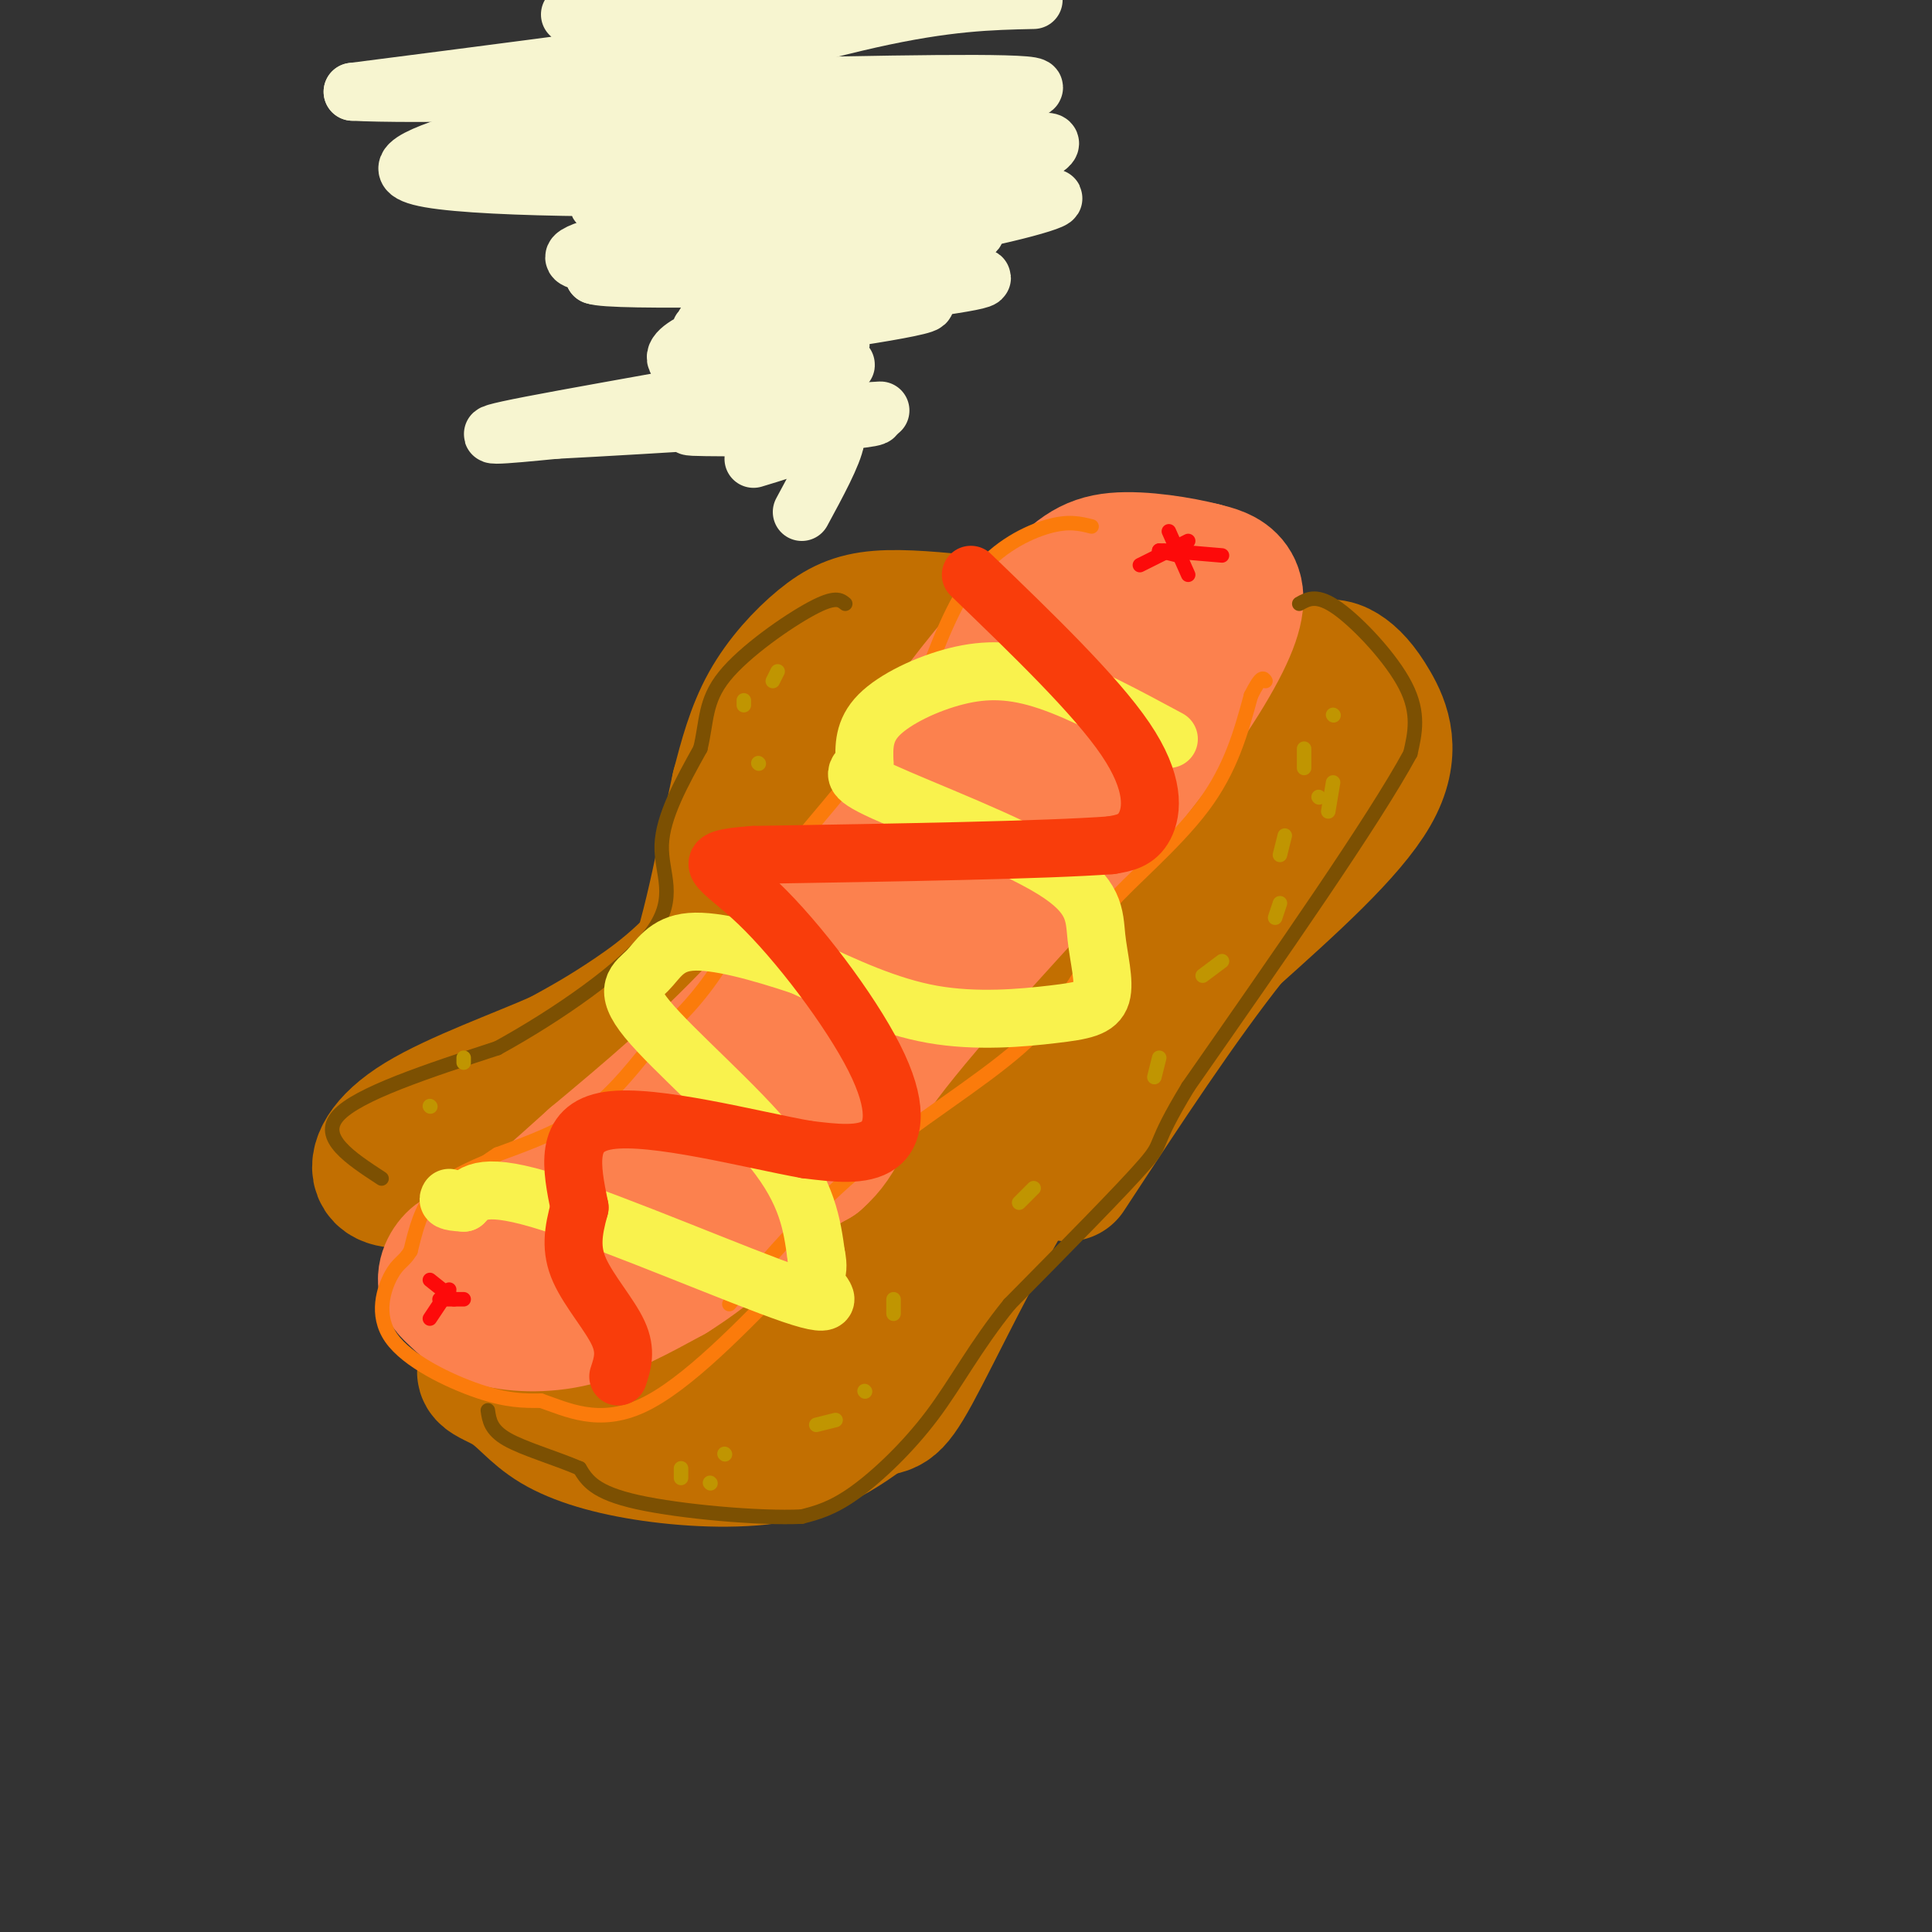 <svg viewBox='0 0 400 400' version='1.1' xmlns='http://www.w3.org/2000/svg' xmlns:xlink='http://www.w3.org/1999/xlink'><rect x="0" y="0" width="400" height="400" fill="#333333" stroke="none"/><g fill='none' stroke='rgb(194,111,1)' stroke-width='28' stroke-linecap='round' stroke-linejoin='round'><path d='M201,129c-6.964,-0.702 -13.929,-1.405 -19,-1c-5.071,0.405 -8.250,1.917 -12,5c-3.750,3.083 -8.071,7.738 -11,13c-2.929,5.262 -4.464,11.131 -6,17'/><path d='M153,163c-2.444,10.867 -5.556,29.533 -10,41c-4.444,11.467 -10.222,15.733 -16,20'/><path d='M127,224c-8.711,7.689 -22.489,16.911 -22,17c0.489,0.089 15.244,-8.956 30,-18'/><path d='M135,223c8.376,-4.191 14.317,-5.670 22,-20c7.683,-14.330 17.107,-41.512 22,-54c4.893,-12.488 5.255,-10.282 8,-11c2.745,-0.718 7.872,-4.359 13,-8'/><path d='M200,130c-0.687,-0.622 -8.906,1.823 -18,13c-9.094,11.177 -19.064,31.086 -28,44c-8.936,12.914 -16.839,18.833 -23,23c-6.161,4.167 -10.581,6.584 -15,9'/><path d='M116,219c-8.286,3.690 -21.500,8.417 -29,13c-7.500,4.583 -9.286,9.024 -8,11c1.286,1.976 5.643,1.488 10,1'/><path d='M89,244c2.500,0.167 3.750,0.083 5,0'/><path d='M263,142c-3.511,0.511 -7.022,1.022 -14,7c-6.978,5.978 -17.422,17.422 -26,30c-8.578,12.578 -15.289,26.289 -22,40'/><path d='M201,219c-6.500,13.560 -11.750,27.458 -17,36c-5.250,8.542 -10.500,11.726 -15,14c-4.500,2.274 -8.250,3.637 -12,5'/><path d='M157,274c-10.667,2.167 -31.333,5.083 -52,8'/><path d='M105,282c-8.426,1.974 -3.493,2.910 0,5c3.493,2.090 5.544,5.333 10,8c4.456,2.667 11.315,4.756 20,6c8.685,1.244 19.196,1.641 27,0c7.804,-1.641 12.902,-5.321 18,-9'/><path d='M180,292c3.810,-1.131 4.333,0.542 9,-8c4.667,-8.542 13.476,-27.298 22,-41c8.524,-13.702 16.762,-22.351 25,-31'/><path d='M236,212c6.643,-10.976 10.750,-22.917 17,-31c6.250,-8.083 14.643,-12.310 19,-16c4.357,-3.690 4.679,-6.845 5,-10'/><path d='M277,155c0.856,-2.995 0.498,-5.483 -2,-8c-2.498,-2.517 -7.134,-5.062 -14,-1c-6.866,4.062 -15.962,14.732 -22,23c-6.038,8.268 -9.019,14.134 -12,20'/><path d='M227,189c-3.786,7.083 -7.250,14.792 -6,13c1.250,-1.792 7.214,-13.083 14,-22c6.786,-8.917 14.393,-15.458 22,-22'/><path d='M257,158c2.533,-5.778 -2.133,-9.222 -1,-12c1.133,-2.778 8.067,-4.889 15,-7'/><path d='M271,139c3.635,-1.316 5.222,-1.105 7,0c1.778,1.105 3.748,3.105 6,7c2.252,3.895 4.786,9.684 0,18c-4.786,8.316 -16.893,19.158 -29,30'/><path d='M255,194c-10.500,13.167 -22.250,31.083 -34,49'/></g>
<g fill='none' stroke='rgb(252,129,78)' stroke-width='28' stroke-linecap='round' stroke-linejoin='round'><path d='M218,143c2.622,-5.289 5.244,-10.578 11,-15c5.756,-4.422 14.644,-7.978 17,-7c2.356,0.978 -1.822,6.489 -6,12'/><path d='M240,133c-6.012,5.607 -18.042,13.625 -25,21c-6.958,7.375 -8.845,14.107 -7,11c1.845,-3.107 7.423,-16.054 13,-29'/><path d='M221,136c-6.600,3.844 -29.600,27.956 -41,42c-11.400,14.044 -11.200,18.022 -11,22'/><path d='M169,200c-4.911,9.600 -11.689,22.600 -18,30c-6.311,7.400 -12.156,9.200 -18,11'/><path d='M133,241c-8.089,3.756 -19.311,7.644 -26,11c-6.689,3.356 -8.844,6.178 -11,9'/><path d='M96,261c2.310,2.071 13.583,2.750 22,2c8.417,-0.750 13.976,-2.929 22,-7c8.024,-4.071 18.512,-10.036 29,-16'/><path d='M169,240c5.533,-4.800 4.867,-8.800 14,-21c9.133,-12.200 28.067,-32.600 47,-53'/><path d='M230,166c12.286,-14.988 19.500,-25.958 23,-33c3.500,-7.042 3.286,-10.155 2,-12c-1.286,-1.845 -3.643,-2.423 -6,-3'/><path d='M249,118c-4.440,-1.144 -12.541,-2.502 -18,-2c-5.459,0.502 -8.278,2.866 -14,9c-5.722,6.134 -14.349,16.038 -20,24c-5.651,7.962 -8.325,13.981 -11,20'/><path d='M186,169c-5.178,9.956 -12.622,24.844 -10,24c2.622,-0.844 15.311,-17.422 28,-34'/><path d='M204,159c4.298,-3.595 1.042,4.417 -8,15c-9.042,10.583 -23.869,23.738 -27,25c-3.131,1.262 5.435,-9.369 14,-20'/><path d='M183,179c-2.089,2.178 -14.311,17.622 -26,30c-11.689,12.378 -22.844,21.689 -34,31'/><path d='M123,240c-8.500,7.667 -12.750,11.333 -17,15'/><path d='M106,255c-3.000,2.667 -2.000,1.833 -1,1'/><path d='M99,259c-1.778,0.267 -3.556,0.533 -5,2c-1.444,1.467 -2.556,4.133 -1,6c1.556,1.867 5.778,2.933 10,4'/><path d='M103,271c1.289,1.556 -0.489,3.444 6,0c6.489,-3.444 21.244,-12.222 36,-21'/><path d='M145,250c7.500,-5.000 8.250,-7.000 9,-9'/><path d='M94,268c1.933,1.911 3.867,3.822 8,5c4.133,1.178 10.467,1.622 17,0c6.533,-1.622 13.267,-5.311 20,-9'/><path d='M139,264c6.844,-4.244 13.956,-10.356 18,-15c4.044,-4.644 5.022,-7.822 6,-11'/><path d='M163,238c1.000,-1.833 0.500,-0.917 0,0'/></g>
<g fill='none' stroke='rgb(253,10,10)' stroke-width='3' stroke-linecap='round' stroke-linejoin='round'><path d='M246,112c0.000,0.000 -10.000,5.000 -10,5'/><path d='M242,110c0.000,0.000 4.000,9.000 4,9'/><path d='M241,114c1.583,0.500 3.167,1.000 3,1c-0.167,0.000 -2.083,-0.500 -4,-1'/><path d='M240,114c1.500,0.000 7.250,0.500 13,1'/><path d='M93,267c0.000,0.000 -4.000,6.000 -4,6'/><path d='M89,265c0.000,0.000 5.000,4.000 5,4'/><path d='M91,269c0.000,0.000 5.000,0.000 5,0'/></g>
<g fill='none' stroke='rgb(124,80,2)' stroke-width='3' stroke-linecap='round' stroke-linejoin='round'><path d='M269,125c1.844,-1.044 3.689,-2.089 8,1c4.311,3.089 11.089,10.311 14,16c2.911,5.689 1.956,9.844 1,14'/><path d='M292,156c-7.500,13.833 -26.750,41.417 -46,69'/><path d='M246,225c-7.911,13.000 -4.689,11.000 -9,16c-4.311,5.000 -16.156,17.000 -28,29'/><path d='M209,270c-7.131,8.798 -10.958,16.292 -16,23c-5.042,6.708 -11.298,12.631 -16,16c-4.702,3.369 -7.851,4.185 -11,5'/><path d='M166,314c-8.733,0.422 -25.067,-1.022 -34,-3c-8.933,-1.978 -10.467,-4.489 -12,-7'/><path d='M120,304c-5.022,-2.156 -11.578,-4.044 -15,-6c-3.422,-1.956 -3.711,-3.978 -4,-6'/><path d='M79,244c-6.500,-4.250 -13.000,-8.500 -9,-13c4.000,-4.500 18.500,-9.250 33,-14'/><path d='M103,217c12.321,-6.762 26.625,-16.667 32,-24c5.375,-7.333 1.821,-12.095 2,-18c0.179,-5.905 4.089,-12.952 8,-20'/><path d='M145,155c1.381,-5.667 0.833,-9.833 5,-15c4.167,-5.167 13.048,-11.333 18,-14c4.952,-2.667 5.976,-1.833 7,-1'/></g>
<g fill='none' stroke='rgb(192,149,1)' stroke-width='3' stroke-linecap='round' stroke-linejoin='round'><path d='M273,165c0.000,0.000 0.100,0.100 0.1,0.1'/><path d='M276,148c0.000,0.000 0.100,0.100 0.1,0.1'/><path d='M270,155c0.000,0.000 0.000,4.000 0,4'/><path d='M276,162c0.000,0.000 -1.000,6.000 -1,6'/><path d='M266,173c0.000,0.000 -1.000,4.000 -1,4'/><path d='M265,187c0.000,0.000 -1.000,3.000 -1,3'/><path d='M253,199c0.000,0.000 -4.000,3.000 -4,3'/><path d='M240,219c0.000,0.000 -1.000,4.000 -1,4'/><path d='M214,246c0.000,0.000 -3.000,3.000 -3,3'/><path d='M185,269c0.000,0.000 0.000,3.000 0,3'/><path d='M179,288c0.000,0.000 0.100,0.100 0.1,0.1'/><path d='M173,294c0.000,0.000 -4.000,1.000 -4,1'/><path d='M150,301c0.000,0.000 0.100,0.100 0.1,0.1'/><path d='M141,304c0.000,0.000 0.000,2.000 0,2'/><path d='M147,307c0.000,0.000 0.100,0.100 0.1,0.1'/><path d='M89,229c0.000,0.000 0.100,0.100 0.1,0.1'/><path d='M96,220c0.000,0.000 0.000,-1.000 0,-1'/><path d='M157,158c0.000,0.000 0.100,0.100 0.1,0.1'/><path d='M154,146c0.000,0.000 0.000,-1.000 0,-1'/><path d='M160,141c0.000,0.000 1.000,-2.000 1,-2'/></g>
<g fill='none' stroke='rgb(251,123,11)' stroke-width='3' stroke-linecap='round' stroke-linejoin='round'><path d='M226,109c-2.378,-0.600 -4.756,-1.200 -9,0c-4.244,1.200 -10.356,4.200 -15,10c-4.644,5.800 -7.822,14.400 -11,23'/><path d='M191,142c-7.500,10.833 -20.750,26.417 -34,42'/><path d='M163,173c-4.750,10.000 -9.500,20.000 -14,27c-4.500,7.000 -8.750,11.000 -13,15'/><path d='M136,215c-4.289,5.267 -8.511,10.933 -14,15c-5.489,4.067 -12.244,6.533 -19,9'/><path d='M103,239c-4.333,2.667 -5.667,4.833 -7,7'/><path d='M102,240c-4.583,1.917 -9.167,3.833 -12,7c-2.833,3.167 -3.917,7.583 -5,12'/><path d='M85,259c-1.434,2.370 -2.518,2.295 -4,5c-1.482,2.705 -3.360,8.190 0,13c3.360,4.810 11.960,8.946 18,11c6.040,2.054 9.520,2.027 13,2'/><path d='M112,290c5.267,1.778 11.933,5.222 21,1c9.067,-4.222 20.533,-16.111 32,-28'/><path d='M165,263c6.000,-5.333 5.000,-4.667 4,-4'/><path d='M151,270c8.622,-10.044 17.244,-20.089 28,-29c10.756,-8.911 23.644,-16.689 32,-24c8.356,-7.311 12.178,-14.156 16,-21'/><path d='M227,196c2.143,-4.369 -0.500,-4.792 3,-9c3.500,-4.208 13.143,-12.202 19,-20c5.857,-7.798 7.929,-15.399 10,-23'/><path d='M259,144c2.167,-4.333 2.583,-3.667 3,-3'/></g>
<g fill='none' stroke='rgb(249,242,77)' stroke-width='12' stroke-linecap='round' stroke-linejoin='round'><path d='M242,153c-8.875,-4.780 -17.750,-9.560 -25,-12c-7.250,-2.440 -12.875,-2.542 -19,-1c-6.125,1.542 -12.750,4.726 -16,8c-3.250,3.274 -3.125,6.637 -3,10'/><path d='M179,158c-1.546,2.114 -3.911,2.400 4,6c7.911,3.600 26.097,10.513 35,16c8.903,5.487 8.524,9.548 9,14c0.476,4.452 1.808,9.297 1,12c-0.808,2.703 -3.756,3.266 -10,4c-6.244,0.734 -15.784,1.638 -25,0c-9.216,-1.638 -18.108,-5.819 -27,-10'/><path d='M166,200c-8.944,-2.978 -17.803,-5.422 -23,-5c-5.197,0.422 -6.733,3.711 -9,6c-2.267,2.289 -5.264,3.578 0,10c5.264,6.422 18.790,17.978 26,27c7.210,9.022 8.105,15.511 9,22'/><path d='M169,260c0.955,4.338 -1.156,4.183 0,6c1.156,1.817 5.581,5.604 -5,2c-10.581,-3.604 -36.166,-14.601 -50,-19c-13.834,-4.399 -15.917,-2.199 -18,0'/><path d='M96,249c-3.500,-0.167 -3.250,-0.583 -3,-1'/></g>
<g fill='none' stroke='rgb(249,61,11)' stroke-width='12' stroke-linecap='round' stroke-linejoin='round'><path d='M201,119c12.911,12.444 25.822,24.889 32,34c6.178,9.111 5.622,14.889 4,18c-1.622,3.111 -4.311,3.556 -7,4'/><path d='M230,175c-13.500,1.000 -43.750,1.500 -74,2'/><path d='M156,177c-12.612,0.919 -7.144,2.215 1,10c8.144,7.785 18.962,22.057 24,32c5.038,9.943 4.297,15.555 1,18c-3.297,2.445 -9.148,1.722 -15,1'/><path d='M167,238c-11.178,-1.978 -31.622,-7.422 -41,-6c-9.378,1.422 -7.689,9.711 -6,18'/><path d='M120,250c-1.405,5.060 -1.917,8.708 0,13c1.917,4.292 6.262,9.226 8,13c1.738,3.774 0.869,6.387 0,9'/></g>
<g fill='none' stroke='rgb(247,245,208)' stroke-width='12' stroke-linecap='round' stroke-linejoin='round'><path d='M214,0c-8.959,0.197 -17.917,0.394 -34,4c-16.083,3.606 -39.290,10.622 -53,15c-13.710,4.378 -17.923,6.120 -27,9c-9.077,2.880 -23.018,6.899 -11,9c12.018,2.101 49.997,2.284 77,1c27.003,-1.284 43.032,-4.035 41,-6c-2.032,-1.965 -22.124,-3.144 -41,-1c-18.876,2.144 -36.536,7.613 -41,10c-4.464,2.387 4.268,1.694 13,1'/><path d='M138,42c12.237,-0.378 36.328,-1.825 52,-4c15.672,-2.175 22.923,-5.080 26,-7c3.077,-1.920 1.979,-2.857 -12,1c-13.979,3.857 -40.841,12.507 -44,16c-3.159,3.493 17.384,1.828 34,-1c16.616,-2.828 29.306,-6.819 22,-6c-7.306,0.819 -34.608,6.446 -48,9c-13.392,2.554 -12.875,2.034 -4,2c8.875,-0.034 26.107,0.419 28,2c1.893,1.581 -11.554,4.291 -25,7'/><path d='M167,61c-11.489,3.261 -27.710,7.912 -20,8c7.710,0.088 39.351,-4.388 44,-6c4.649,-1.612 -17.693,-0.360 -33,3c-15.307,3.360 -23.577,8.828 -14,10c9.577,1.172 37.002,-1.954 30,0c-7.002,1.954 -48.429,8.987 -64,12c-15.571,3.013 -5.285,2.007 5,1'/><path d='M115,89c18.633,-0.936 62.716,-3.777 67,-4c4.284,-0.223 -31.231,2.171 -38,3c-6.769,0.829 15.209,0.094 22,1c6.791,0.906 -1.604,3.453 -10,6'/><path d='M173,1c-18.533,0.086 -37.065,0.172 -26,0c11.065,-0.172 51.729,-0.603 42,0c-9.729,0.603 -69.850,2.239 -71,2c-1.150,-0.239 56.671,-2.354 59,0c2.329,2.354 -50.836,9.177 -104,16'/><path d='M73,19c24.411,1.356 137.440,-3.255 141,-1c3.560,2.255 -102.349,11.376 -115,15c-12.651,3.624 67.957,1.750 95,1c27.043,-0.750 0.522,-0.375 -26,0'/><path d='M168,34c-10.208,-0.363 -22.729,-1.272 -30,0c-7.271,1.272 -9.292,4.725 5,5c14.292,0.275 44.896,-2.628 36,0c-8.896,2.628 -57.292,10.787 -60,14c-2.708,3.213 40.271,1.480 63,-1c22.729,-2.480 25.208,-5.709 12,-5c-13.208,0.709 -42.104,5.354 -71,10'/><path d='M123,57c3.342,1.476 47.198,0.167 67,0c19.802,-0.167 15.550,0.809 0,3c-15.550,2.191 -42.398,5.598 -44,7c-1.602,1.402 22.041,0.797 27,3c4.959,2.203 -8.765,7.212 -15,10c-6.235,2.788 -4.981,3.356 2,4c6.981,0.644 19.687,1.366 21,2c1.313,0.634 -8.768,1.181 -12,2c-3.232,0.819 0.384,1.909 4,3'/><path d='M173,91c-0.500,3.000 -3.750,9.000 -7,15'/><path d='M176,40c0.000,0.000 16.000,-15.000 16,-15'/></g>
</svg>